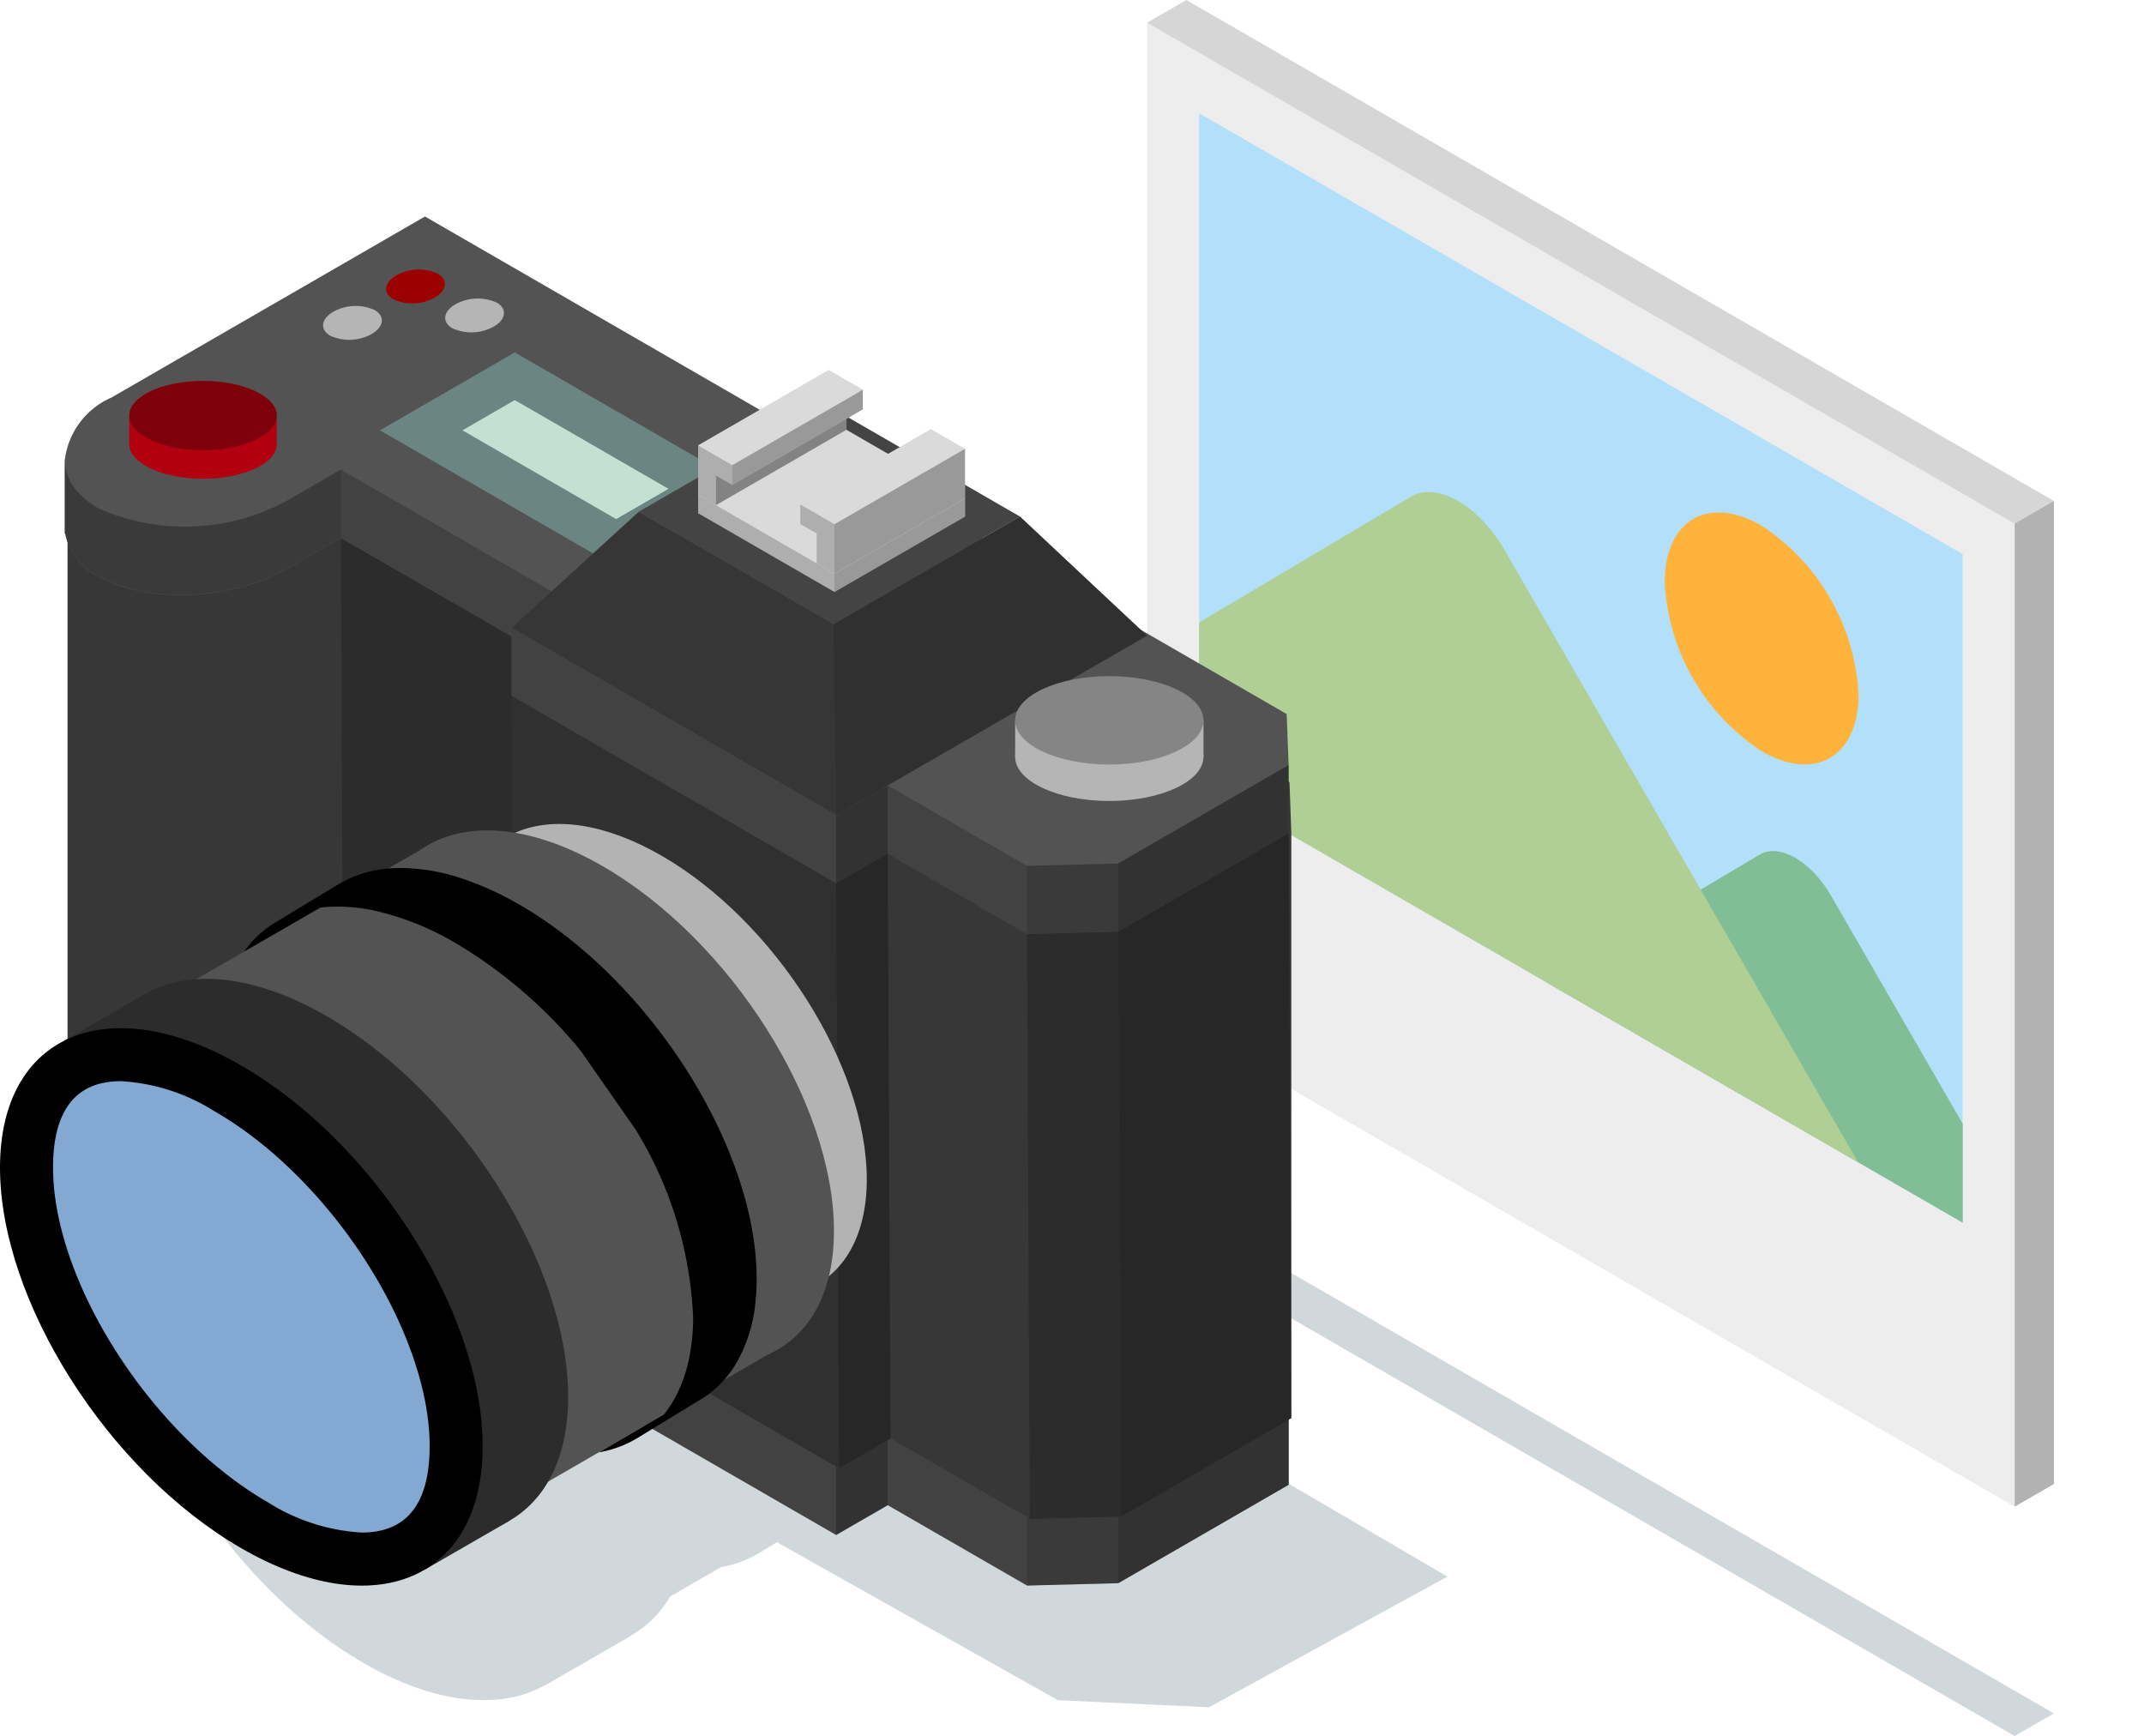<svg id="グループ_5960" data-name="グループ 5960" xmlns="http://www.w3.org/2000/svg" xmlns:xlink="http://www.w3.org/1999/xlink" width="90.696" height="73.429" viewBox="0 0 90.696 73.429">
  <defs>
    <clipPath id="clip-path">
      <rect id="長方形_3336" data-name="長方形 3336" width="90.696" height="73.429" fill="none"/>
    </clipPath>
    <clipPath id="clip-path-2">
      <path id="パス_16982" data-name="パス 16982" d="M261.178,52.946l32.3,18.647V43.316l-32.3-18.647Z" transform="translate(-261.178 -24.669)" fill="none"/>
    </clipPath>
    <clipPath id="clip-path-4">
      <rect id="長方形_3303" data-name="長方形 3303" width="38.363" height="22.149" fill="none"/>
    </clipPath>
    <clipPath id="clip-path-5">
      <rect id="長方形_3304" data-name="長方形 3304" width="1.66" height="42.535" fill="none"/>
    </clipPath>
    <clipPath id="clip-path-6">
      <rect id="長方形_3305" data-name="長方形 3305" width="38.363" height="22.149" fill="#1b3c52"/>
    </clipPath>
    <clipPath id="clip-path-7">
      <rect id="長方形_3306" data-name="長方形 3306" width="56.057" height="32.508" fill="#1b3c52"/>
    </clipPath>
    <clipPath id="clip-path-8">
      <rect id="長方形_3307" data-name="長方形 3307" width="11.678" height="5.725" fill="none"/>
    </clipPath>
    <clipPath id="clip-path-9">
      <rect id="長方形_3308" data-name="長方形 3308" width="9.404" height="7.054" fill="none"/>
    </clipPath>
    <clipPath id="clip-path-10">
      <rect id="長方形_3309" data-name="長方形 3309" width="13.732" height="10.812" fill="none"/>
    </clipPath>
    <clipPath id="clip-path-11">
      <rect id="長方形_3310" data-name="長方形 3310" width="2.181" height="4.142" fill="none"/>
    </clipPath>
    <clipPath id="clip-path-12">
      <rect id="長方形_3311" data-name="長方形 3311" width="5.892" height="6.285" fill="none"/>
    </clipPath>
    <clipPath id="clip-path-13">
      <rect id="長方形_3312" data-name="長方形 3312" width="3.861" height="2.983" fill="none"/>
    </clipPath>
    <clipPath id="clip-path-14">
      <rect id="長方形_3313" data-name="長方形 3313" width="7.211" height="7.047" fill="none"/>
    </clipPath>
    <clipPath id="clip-path-22">
      <rect id="長方形_3321" data-name="長方形 3321" width="7.329" height="28.902" fill="none"/>
    </clipPath>
    <clipPath id="clip-path-23">
      <rect id="長方形_3322" data-name="長方形 3322" width="3.979" height="24.838" fill="none"/>
    </clipPath>
    <clipPath id="clip-path-24">
      <rect id="長方形_3323" data-name="長方形 3323" width="9.521" height="30.167" fill="none"/>
    </clipPath>
    <clipPath id="clip-path-25">
      <rect id="長方形_3324" data-name="長方形 3324" width="2.298" height="25.997" fill="none"/>
    </clipPath>
    <clipPath id="clip-path-26">
      <rect id="長方形_3325" data-name="長方形 3325" width="13.267" height="12.632" fill="none"/>
    </clipPath>
    <clipPath id="clip-path-27">
      <rect id="長方形_3326" data-name="長方形 3326" width="13.732" height="12.833" fill="none"/>
    </clipPath>
    <clipPath id="clip-path-28">
      <rect id="長方形_3327" data-name="長方形 3327" width="6.241" height="2.93" fill="none"/>
    </clipPath>
    <clipPath id="clip-path-29">
      <rect id="長方形_3328" data-name="長方形 3328" width="5.768" height="4.104" fill="none"/>
    </clipPath>
    <clipPath id="clip-path-30">
      <rect id="長方形_3329" data-name="長方形 3329" width="5.524" height="3.963" fill="none"/>
    </clipPath>
    <clipPath id="clip-path-31">
      <rect id="長方形_3330" data-name="長方形 3330" width="1.444" height="2.526" fill="none"/>
    </clipPath>
    <clipPath id="clip-path-32">
      <rect id="長方形_3331" data-name="長方形 3331" width="5.524" height="4.016" fill="none"/>
    </clipPath>
    <clipPath id="clip-path-33">
      <rect id="長方形_3332" data-name="長方形 3332" width="1.444" height="2.926" fill="none"/>
    </clipPath>
    <clipPath id="clip-path-34">
      <rect id="長方形_3333" data-name="長方形 3333" width="5.524" height="5.281" fill="none"/>
    </clipPath>
    <clipPath id="clip-path-35">
      <rect id="長方形_3334" data-name="長方形 3334" width="5.524" height="3.654" fill="none"/>
    </clipPath>
  </defs>
  <g id="グループ_5959" data-name="グループ 5959" clip-path="url(#clip-path)">
    <path id="パス_16977" data-name="パス 16977" d="M251.5,0l-1.66.958V42.534l36.7,21.191,1.66-.958V21.19Z" transform="translate(-201.314 0.001)" fill="#ededed"/>
    <path id="パス_16978" data-name="パス 16978" d="M261.178,52.947V24.669l32.3,18.647V71.594Z" transform="translate(-210.453 -19.878)" fill="#b2dff9"/>
    <g id="グループ_5860" data-name="グループ 5860" transform="translate(50.726 4.791)">
      <g id="グループ_5859" data-name="グループ 5859" clip-path="url(#clip-path-2)">
        <path id="パス_16979" data-name="パス 16979" d="M316.108,193.243l13.047-7.75c.827-.491,2.172.28,3.005,1.722l13.25,22.945Z" transform="translate(-305.44 -154.139)" fill="#82be95"/>
        <path id="パス_16980" data-name="パス 16980" d="M218.682,117.571,235.9,107.346c1.091-.648,2.866.369,3.965,2.273l17.483,30.276Z" transform="translate(-226.936 -91.131)" fill="#b0cf94"/>
        <path id="パス_16981" data-name="パス 16981" d="M370.771,119.321c0,2.634-1.836,3.709-4.1,2.4a9.1,9.1,0,0,1-4.1-7.138c0-2.634,1.836-3.709,4.1-2.4a9.1,9.1,0,0,1,4.1,7.138" transform="translate(-342.876 -94.738)" fill="#ffb33a"/>
      </g>
    </g>
    <g id="グループ_5958" data-name="グループ 5958" transform="translate(0 0)">
      <g id="グループ_5957" data-name="グループ 5957" clip-path="url(#clip-path)">
        <g id="グループ_5863" data-name="グループ 5863" transform="translate(48.523)" opacity="0.1" style="mix-blend-mode: multiply;isolation: isolate">
          <g id="グループ_5862" data-name="グループ 5862">
            <g id="グループ_5861" data-name="グループ 5861" clip-path="url(#clip-path-4)">
              <path id="パス_16983" data-name="パス 16983" d="M249.837.958,251.5,0,288.2,21.19l-1.66.958Z" transform="translate(-249.837 0.001)"/>
            </g>
          </g>
        </g>
        <g id="グループ_5866" data-name="グループ 5866" transform="translate(85.227 21.191)" opacity="0.25" style="mix-blend-mode: multiply;isolation: isolate">
          <g id="グループ_5865" data-name="グループ 5865">
            <g id="グループ_5864" data-name="グループ 5864" clip-path="url(#clip-path-5)">
              <path id="パス_16984" data-name="パス 16984" d="M440.475,109.106l-1.66.958v41.577l1.66-.958Z" transform="translate(-438.816 -109.106)"/>
            </g>
          </g>
        </g>
        <g id="グループ_5869" data-name="グループ 5869" transform="translate(48.523 51.28)" opacity="0.2" style="mix-blend-mode: luminosity;isolation: isolate">
          <g id="グループ_5868" data-name="グループ 5868">
            <g id="グループ_5867" data-name="グループ 5867" clip-path="url(#clip-path-6)">
              <path id="パス_16985" data-name="パス 16985" d="M249.837,264.989l1.66-.958,36.7,21.191-1.66.958Z" transform="translate(-249.837 -264.031)" fill="#1b3c52"/>
            </g>
          </g>
        </g>
        <g id="グループ_5872" data-name="グループ 5872" transform="translate(5.158 39.715)" opacity="0.2" style="mix-blend-mode: multiply;isolation: isolate">
          <g id="グループ_5871" data-name="グループ 5871">
            <g id="グループ_5870" data-name="グループ 5870" clip-path="url(#clip-path-7)">
              <path id="パス_16986" data-name="パス 16986" d="M74.01,226.41l-12.356-1.264-.947.41a5.235,5.235,0,0,0,.914-1.96,5.093,5.093,0,0,0,1.6-4.087c0-4.792-3.885-10.92-8.677-13.686-2.432-1.4-4.627-1.668-6.2-.966a5.622,5.622,0,0,0-3.387.376l0-.007-.18.1c-.116.063-.232.124-.341.2l-1.454.838a4.885,4.885,0,0,0-2.05.63h0l-.025.015-.154.094-2.641,1.6,0,0h0a4.365,4.365,0,0,0-1.218,1.167l1.871-1.078-3.907,2.252a5.013,5.013,0,0,0-2.177.637l.009-.017-3.426,1.983.017.008c-1.681.85-2.716,2.677-2.716,5.349,0,5.638,4.571,12.848,10.209,16.1,3.1,1.791,5.877,2,7.749.9l-.009.016,3.6-2.076h-.022a4.48,4.48,0,0,0,1.655-1.649l2.16-1.248a4.676,4.676,0,0,0,1.725-.665h0l.632-.384,11.885,6.681,6.394.3,10.085-5.527ZM38.765,208.792l.7-.4.472-.272Z" transform="translate(-26.556 -204.482)" fill="#1b3c52"/>
            </g>
          </g>
        </g>
        <path id="パス_16987" data-name="パス 16987" d="M65.792,210.1,29.341,189.055l-2.275,1.314h0l-8.761,5.058-.017.01-2.211,1.276a3.318,3.318,0,0,0-1.971,2.628l-.005,0v3.137l.021-.014a2.491,2.491,0,0,0,1.376,1.8c2.069,1.194,5.682,1.044,8.071-.334l2.211-1.276L33,206.815v2.518l13.732,7.928L48.916,216l5.892,3.4,3.861-.1,7.211-4.163v-2.883Z" transform="translate(-11.363 -152.337)" fill="#535353"/>
        <g id="グループ_5875" data-name="グループ 5875" transform="translate(2.739 47)" opacity="0.3" style="mix-blend-mode: multiply;isolation: isolate">
          <g id="グループ_5874" data-name="グループ 5874">
            <g id="グループ_5873" data-name="グループ 5873" clip-path="url(#clip-path-8)">
              <path id="パス_16988" data-name="パス 16988" d="M23.569,243.692a9.033,9.033,0,0,1-7.953.4c-.038-.021-.08-.039-.118-.06a3.409,3.409,0,0,1-.808-.636,2.024,2.024,0,0,1-.583-1.4l-.005,0v3.137l.021-.014a2.491,2.491,0,0,0,1.376,1.8c2.069,1.194,5.682,1.045,8.071-.334L25.78,245.3v-2.883Z" transform="translate(-14.102 -241.991)"/>
            </g>
          </g>
        </g>
        <g id="グループ_5878" data-name="グループ 5878" transform="translate(14.417 47.425)" opacity="0.2" style="mix-blend-mode: multiply;isolation: isolate">
          <g id="グループ_5877" data-name="グループ 5877">
            <g id="グループ_5876" data-name="グループ 5876" clip-path="url(#clip-path-9)">
              <path id="パス_16989" data-name="パス 16989" d="M83.632,249.608l-9.4-5.429v2.883l7.223,4.17v-.366Z" transform="translate(-74.228 -244.179)"/>
            </g>
          </g>
        </g>
        <g id="グループ_5881" data-name="グループ 5881" transform="translate(21.64 54.113)" opacity="0.2" style="mix-blend-mode: multiply;isolation: isolate">
          <g id="グループ_5880" data-name="グループ 5880">
            <g id="グループ_5879" data-name="グループ 5879" clip-path="url(#clip-path-10)">
              <path id="パス_16990" data-name="パス 16990" d="M113.6,279.874l-2.181-1.259V281.5l13.732,7.928v-2.883Z" transform="translate(-111.419 -278.615)"/>
            </g>
          </g>
        </g>
        <g id="グループ_5884" data-name="グループ 5884" transform="translate(35.372 60.782)" opacity="0.4" style="mix-blend-mode: multiply;isolation: isolate">
          <g id="グループ_5883" data-name="グループ 5883">
            <g id="グループ_5882" data-name="グループ 5882" clip-path="url(#clip-path-11)">
              <path id="パス_16991" data-name="パス 16991" d="M182.124,314.213V317.1l2.181-1.259v-2.883Z" transform="translate(-182.124 -312.955)"/>
            </g>
          </g>
        </g>
        <g id="グループ_5887" data-name="グループ 5887" transform="translate(37.553 60.782)" opacity="0.2" style="mix-blend-mode: multiply;isolation: isolate">
          <g id="グループ_5886" data-name="グループ 5886">
            <g id="グループ_5885" data-name="グループ 5885" clip-path="url(#clip-path-12)">
              <path id="パス_16992" data-name="パス 16992" d="M193.351,312.955v2.883l5.892,3.4v-2.883Z" transform="translate(-193.351 -312.955)"/>
            </g>
          </g>
        </g>
        <g id="グループ_5890" data-name="グループ 5890" transform="translate(43.444 64.084)" opacity="0.3" style="mix-blend-mode: multiply;isolation: isolate">
          <g id="グループ_5889" data-name="グループ 5889">
            <g id="グループ_5888" data-name="グループ 5888" clip-path="url(#clip-path-13)">
              <path id="パス_16993" data-name="パス 16993" d="M223.686,330.056v2.883l3.861-.1v-2.883Z" transform="translate(-223.686 -329.957)"/>
            </g>
          </g>
        </g>
        <g id="グループ_5893" data-name="グループ 5893" transform="translate(47.305 59.921)" opacity="0.4" style="mix-blend-mode: multiply;isolation: isolate">
          <g id="グループ_5892" data-name="グループ 5892">
            <g id="グループ_5891" data-name="グループ 5891" clip-path="url(#clip-path-14)">
              <path id="パス_16994" data-name="パス 16994" d="M250.1,308.908l-6.539,3.775v2.883l7.211-4.163V308.52Z" transform="translate(-243.565 -308.52)"/>
            </g>
          </g>
        </g>
        <path id="パス_16995" data-name="パス 16995" d="M66.4,83.039,29.947,61.994l-2.275,1.314h0l-8.761,5.058-.017.01-2.21,1.276a3.431,3.431,0,0,0-1.965,2.49l-.011,0V96.922h.009A2.35,2.35,0,0,0,16.1,99.049c2.069,1.194,5.682,1.045,8.071-.334l2.21-1.276,9.4,5.429-2.18,1.259,13.732,7.928,2.18-1.259,5.892,3.4,3.861-.1,7.211-4.163V85.2Z" transform="translate(-11.851 -49.953)" fill="#373737"/>
        <path id="パス_16996" data-name="パス 16996" d="M65.792,68.193,29.341,47.148l-2.275,1.314h0L18.305,53.52l-.017.01-2.211,1.276a3.318,3.318,0,0,0-1.971,2.628l-.005,0v3.137l.021-.014a2.491,2.491,0,0,0,1.376,1.8c2.069,1.194,5.682,1.045,8.071-.334l2.211-1.276L33,64.908v2.518l13.732,7.928,2.18-1.259,5.892,3.4,3.861-.1,7.211-4.163V70.35Z" transform="translate(-11.363 -37.991)" fill="#535353"/>
        <g id="グループ_5896" data-name="グループ 5896" transform="translate(2.739 19.439)" opacity="0.3" style="mix-blend-mode: multiply;isolation: isolate">
          <g id="グループ_5895" data-name="グループ 5895">
            <g id="グループ_5894" data-name="グループ 5894" clip-path="url(#clip-path-8)">
              <path id="パス_16997" data-name="パス 16997" d="M23.569,101.786a9.033,9.033,0,0,1-7.953.4c-.038-.021-.08-.039-.118-.06a3.41,3.41,0,0,1-.808-.637,2.023,2.023,0,0,1-.583-1.4l-.005,0v3.137l.021-.014A2.491,2.491,0,0,0,15.5,105c2.069,1.194,5.682,1.045,8.071-.334l2.211-1.276V100.51Z" transform="translate(-14.102 -100.085)"/>
            </g>
          </g>
        </g>
        <g id="グループ_5899" data-name="グループ 5899" transform="translate(14.417 19.864)" opacity="0.2" style="mix-blend-mode: multiply;isolation: isolate">
          <g id="グループ_5898" data-name="グループ 5898">
            <g id="グループ_5897" data-name="グループ 5897" clip-path="url(#clip-path-9)">
              <path id="パス_16998" data-name="パス 16998" d="M83.632,107.7l-9.4-5.429v2.883l7.223,4.17v-.366Z" transform="translate(-74.228 -102.273)"/>
            </g>
          </g>
        </g>
        <g id="グループ_5902" data-name="グループ 5902" transform="translate(21.64 26.552)" opacity="0.2" style="mix-blend-mode: multiply;isolation: isolate">
          <g id="グループ_5901" data-name="グループ 5901">
            <g id="グループ_5900" data-name="グループ 5900" clip-path="url(#clip-path-10)">
              <path id="パス_16999" data-name="パス 16999" d="M113.6,137.967l-2.181-1.259v2.883l13.732,7.928v-2.883Z" transform="translate(-111.419 -136.708)"/>
            </g>
          </g>
        </g>
        <g id="グループ_5905" data-name="グループ 5905" transform="translate(35.372 33.221)" opacity="0.4" style="mix-blend-mode: multiply;isolation: isolate">
          <g id="グループ_5904" data-name="グループ 5904">
            <g id="グループ_5903" data-name="グループ 5903" clip-path="url(#clip-path-11)">
              <path id="パス_17000" data-name="パス 17000" d="M182.124,172.307v2.883l2.181-1.259v-2.883Z" transform="translate(-182.124 -171.048)"/>
            </g>
          </g>
        </g>
        <g id="グループ_5908" data-name="グループ 5908" transform="translate(37.553 33.221)" opacity="0.2" style="mix-blend-mode: multiply;isolation: isolate">
          <g id="グループ_5907" data-name="グループ 5907">
            <g id="グループ_5906" data-name="グループ 5906" clip-path="url(#clip-path-12)">
              <path id="パス_17001" data-name="パス 17001" d="M193.351,171.048v2.883l5.892,3.4V174.45Z" transform="translate(-193.351 -171.049)"/>
            </g>
          </g>
        </g>
        <g id="グループ_5911" data-name="グループ 5911" transform="translate(43.444 36.523)" opacity="0.3" style="mix-blend-mode: multiply;isolation: isolate">
          <g id="グループ_5910" data-name="グループ 5910">
            <g id="グループ_5909" data-name="グループ 5909" clip-path="url(#clip-path-13)">
              <path id="パス_17002" data-name="パス 17002" d="M223.686,188.15v2.883l3.861-.1v-2.883Z" transform="translate(-223.686 -188.05)"/>
            </g>
          </g>
        </g>
        <g id="グループ_5914" data-name="グループ 5914" transform="translate(47.305 32.36)" opacity="0.4" style="mix-blend-mode: multiply;isolation: isolate">
          <g id="グループ_5913" data-name="グループ 5913">
            <g id="グループ_5912" data-name="グループ 5912" clip-path="url(#clip-path-14)">
              <path id="パス_17003" data-name="パス 17003" d="M250.1,167l-6.539,3.775v2.883l7.211-4.163v-2.883Z" transform="translate(-243.565 -166.614)"/>
            </g>
          </g>
        </g>
        <path id="パス_17004" data-name="パス 17004" d="M86.162,59.884a1.948,1.948,0,0,1-1.752.073c-.449-.259-.393-.712.126-1.012a1.947,1.947,0,0,1,1.752-.073c.449.259.393.712-.126,1.012" transform="translate(-67.771 -47.297)" fill="#9d0000"/>
        <path id="パス_17005" data-name="パス 17005" d="M72.425,67.815a1.948,1.948,0,0,1-1.752.073c-.449-.259-.393-.712.126-1.012a1.947,1.947,0,0,1,1.752-.073c.449.259.393.712-.126,1.012" transform="translate(-56.702 -53.688)" fill="#b5b5b5"/>
        <path id="パス_17006" data-name="パス 17006" d="M99.028,66.192a1.948,1.948,0,0,1-1.752.073c-.449-.259-.393-.712.126-1.012a1.947,1.947,0,0,1,1.752-.073c.449.259.393.712-.126,1.012" transform="translate(-78.139 -52.38)" fill="#b5b5b5"/>
        <path id="パス_17007" data-name="パス 17007" d="M99.99,88.987l-8.248-4.762L95.7,81.937l8.248,4.762Z" transform="translate(-73.924 -66.023)" fill="#c4e0d3"/>
        <path id="パス_17008" data-name="パス 17008" d="M99.99,88.987l-8.248-4.762L95.7,81.937l8.248,4.762Z" transform="translate(-73.924 -66.023)" fill="none" stroke="#6b8583" stroke-miterlimit="10" stroke-width="1.746"/>
        <g id="グループ_5917" data-name="グループ 5917" transform="translate(47.305 35.243)" opacity="0.3" style="mix-blend-mode: multiply;isolation: isolate">
          <g id="グループ_5916" data-name="グループ 5916">
            <g id="グループ_5915" data-name="グループ 5915" clip-path="url(#clip-path-22)">
              <path id="パス_17009" data-name="パス 17009" d="M243.565,185.622l7.211-4.163.118,24.738-7.211,4.163Z" transform="translate(-243.565 -181.459)"/>
            </g>
          </g>
        </g>
        <g id="グループ_5920" data-name="グループ 5920" transform="translate(43.444 39.407)" opacity="0.2" style="mix-blend-mode: multiply;isolation: isolate">
          <g id="グループ_5919" data-name="グループ 5919">
            <g id="グループ_5918" data-name="グループ 5918" clip-path="url(#clip-path-23)">
              <path id="パス_17010" data-name="パス 17010" d="M223.686,203l3.861-.1.118,24.738-3.861.1Z" transform="translate(-223.686 -202.896)"/>
            </g>
          </g>
        </g>
        <g id="グループ_5923" data-name="グループ 5923" transform="translate(14.417 22.747)" opacity="0.2" style="mix-blend-mode: multiply;isolation: isolate">
          <g id="グループ_5922" data-name="グループ 5922">
            <g id="グループ_5921" data-name="グループ 5921" clip-path="url(#clip-path-24)">
              <path id="パス_17011" data-name="パス 17011" d="M74.228,117.119l.118,24.738,9.4,5.429-.118-22.214-2.181-1.265v-2.518Z" transform="translate(-74.228 -117.119)"/>
            </g>
          </g>
        </g>
        <path id="パス_17012" data-name="パス 17012" d="M111.419,151.554l.118,24.738,13.732,7.928-.118-24.738Z" transform="translate(-89.779 -122.119)" fill="#303030"/>
        <g id="グループ_5926" data-name="グループ 5926" transform="translate(35.372 36.104)" opacity="0.3" style="mix-blend-mode: multiply;isolation: isolate">
          <g id="グループ_5925" data-name="グループ 5925">
            <g id="グループ_5924" data-name="グループ 5924" clip-path="url(#clip-path-25)">
              <path id="パス_17013" data-name="パス 17013" d="M182.124,187.153l2.181-1.259.117,24.738-2.18,1.259Z" transform="translate(-182.124 -185.894)"/>
            </g>
          </g>
        </g>
        <path id="パス_17014" data-name="パス 17014" d="M155.233,92.755,146.993,88,139.1,92.553l8.239,4.757Z" transform="translate(-112.086 -70.907)" fill="#444"/>
        <path id="パス_17015" data-name="パス 17015" d="M116.8,111.454l-5.377,4.905,13.732,7.928-.116-8.076Z" transform="translate(-89.779 -89.807)" fill="#444"/>
        <path id="パス_17016" data-name="パス 17016" d="M189.416,112.491l5.377,5.039-13.151,7.593-.116-8.076Z" transform="translate(-146.27 -90.643)" fill="#444"/>
        <g id="グループ_5929" data-name="グループ 5929" transform="translate(35.256 21.848)" opacity="0.3" style="mix-blend-mode: multiply;isolation: isolate">
          <g id="グループ_5928" data-name="グループ 5928">
            <g id="グループ_5927" data-name="グループ 5927" clip-path="url(#clip-path-26)">
              <path id="パス_17017" data-name="パス 17017" d="M189.416,112.491l5.377,5.039-13.151,7.593-.116-8.076Z" transform="translate(-181.526 -112.491)"/>
            </g>
          </g>
        </g>
        <g id="グループ_5932" data-name="グループ 5932" transform="translate(21.64 21.647)" opacity="0.2" style="mix-blend-mode: multiply;isolation: isolate">
          <g id="グループ_5931" data-name="グループ 5931">
            <g id="グループ_5930" data-name="グループ 5930" clip-path="url(#clip-path-27)">
              <path id="パス_17018" data-name="パス 17018" d="M116.8,111.454l-5.377,4.905,13.732,7.928-.116-8.076Z" transform="translate(-111.419 -111.454)"/>
            </g>
          </g>
        </g>
        <path id="パス_17019" data-name="パス 17019" d="M229.075,157.05c0,1.033-1.784,1.87-3.984,1.87s-3.984-.837-3.984-1.87,1.784-1.87,3.984-1.87,3.984.837,3.984,1.87" transform="translate(-178.165 -125.041)" fill="#b5b5b5"/>
        <path id="パス_17020" data-name="パス 17020" d="M256.484,156.876v1.541l-1.361-.949Z" transform="translate(-205.573 -126.408)" fill="#b5b5b5"/>
        <path id="パス_17021" data-name="パス 17021" d="M221.108,156.876v1.541l1.269-1.1Z" transform="translate(-178.165 -126.408)" fill="#b5b5b5"/>
        <path id="パス_17022" data-name="パス 17022" d="M229.075,149.116c0,1.033-1.784,1.87-3.984,1.87s-3.984-.837-3.984-1.87,1.784-1.87,3.984-1.87,3.984.837,3.984,1.87" transform="translate(-178.165 -118.648)" fill="#858585"/>
        <path id="パス_17023" data-name="パス 17023" d="M31.27,82.962c-1.723,0-3.12.656-3.12,1.465v1.207c0,.809,1.4,1.465,3.12,1.465s3.12-.656,3.12-1.465V84.427c0-.809-1.4-1.465-3.12-1.465" transform="translate(-22.683 -66.849)" fill="#b20010"/>
        <g id="グループ_5935" data-name="グループ 5935" transform="translate(5.467 16.113)" opacity="0.3" style="mix-blend-mode: multiply;isolation: isolate">
          <g id="グループ_5934" data-name="グループ 5934">
            <g id="グループ_5933" data-name="グループ 5933" clip-path="url(#clip-path-28)">
              <path id="パス_17024" data-name="パス 17024" d="M34.391,84.426c0,.809-1.4,1.465-3.12,1.465s-3.12-.656-3.12-1.465,1.4-1.465,3.12-1.465,3.12.656,3.12,1.465" transform="translate(-28.151 -82.961)"/>
            </g>
          </g>
        </g>
        <path id="パス_17025" data-name="パス 17025" d="M157.579,91.367l-5.523,3.189v.774l5.768,3.33,5.523-3.189V94.7Z" transform="translate(-122.523 -73.622)" fill="#dadada"/>
        <g id="グループ_5938" data-name="グループ 5938" transform="translate(29.532 20.934)" opacity="0.2" style="mix-blend-mode: multiply;isolation: isolate">
          <g id="グループ_5937" data-name="グループ 5937">
            <g id="グループ_5936" data-name="グループ 5936" clip-path="url(#clip-path-29)">
              <path id="パス_17026" data-name="パス 17026" d="M152.055,107.786v.774l5.768,3.33v-.774Z" transform="translate(-152.055 -107.786)"/>
            </g>
          </g>
        </g>
        <g id="グループ_5941" data-name="グループ 5941" transform="translate(35.3 21.075)" opacity="0.3" style="mix-blend-mode: multiply;isolation: isolate">
          <g id="グループ_5940" data-name="グループ 5940">
            <g id="グループ_5939" data-name="グループ 5939" clip-path="url(#clip-path-30)">
              <path id="パス_17027" data-name="パス 17027" d="M181.751,111.7v.774l5.523-3.189v-.774Z" transform="translate(-181.751 -108.512)"/>
            </g>
          </g>
        </g>
        <path id="パス_17028" data-name="パス 17028" d="M152.055,83.786l5.523-3.189,1.444.834L153.5,84.62Z" transform="translate(-122.523 -64.943)" fill="#dadada"/>
        <path id="パス_17029" data-name="パス 17029" d="M152.055,83.786l5.523-3.189.752.434.693.4v.827l-.693.4v.465l-5.524,3.189-.752-.434Z" transform="translate(-122.523 -64.943)" fill="#dadada"/>
        <g id="グループ_5944" data-name="グループ 5944" transform="translate(29.532 18.843)" opacity="0.2" style="mix-blend-mode: multiply;isolation: isolate">
          <g id="グループ_5943" data-name="グループ 5943">
            <g id="グループ_5942" data-name="グループ 5942" clip-path="url(#clip-path-31)">
              <path id="パス_17030" data-name="パス 17030" d="M153.5,97.85l-.693-.4-.752-.434v2.092l.752.434V98.277l.693.4Z" transform="translate(-152.055 -97.016)"/>
            </g>
          </g>
        </g>
        <g id="グループ_5947" data-name="グループ 5947" transform="translate(30.976 16.487)" opacity="0.3" style="mix-blend-mode: multiply;isolation: isolate">
          <g id="グループ_5946" data-name="グループ 5946">
            <g id="グループ_5945" data-name="グループ 5945" clip-path="url(#clip-path-32)">
              <path id="パス_17031" data-name="パス 17031" d="M159.491,88.079v.827l5.523-3.189V84.89Z" transform="translate(-159.491 -84.89)"/>
            </g>
          </g>
        </g>
        <path id="パス_17032" data-name="パス 17032" d="M179.838,93.449l-5.523,3.189v.827l.693.4V99.13l.752.434,5.524-3.189V94.283Zm-4.807,3.6h0l.728.42Z" transform="translate(-140.46 -75.299)" fill="#dadada"/>
        <g id="グループ_5950" data-name="グループ 5950" transform="translate(33.855 21.339)" opacity="0.2" style="mix-blend-mode: multiply;isolation: isolate">
          <g id="グループ_5949" data-name="グループ 5949">
            <g id="グループ_5948" data-name="グループ 5948" clip-path="url(#clip-path-33)">
              <path id="パス_17033" data-name="パス 17033" d="M174.315,109.868l.693.4.752.434v2.092l-.752-.434v-1.265l-.693-.4Z" transform="translate(-174.315 -109.868)"/>
            </g>
          </g>
        </g>
        <g id="グループ_5953" data-name="グループ 5953" transform="translate(35.3 18.984)" opacity="0.3" style="mix-blend-mode: multiply;isolation: isolate">
          <g id="グループ_5952" data-name="グループ 5952">
            <g id="グループ_5951" data-name="グループ 5951" clip-path="url(#clip-path-34)">
              <path id="パス_17034" data-name="パス 17034" d="M187.275,99.834l-5.523,3.189v-2.092l5.523-3.189Z" transform="translate(-181.752 -97.742)"/>
            </g>
          </g>
        </g>
        <g id="グループ_5956" data-name="グループ 5956" transform="translate(30.284 17.714)" opacity="0.4" style="mix-blend-mode: multiply;isolation: isolate">
          <g id="グループ_5955" data-name="グループ 5955">
            <g id="グループ_5954" data-name="グループ 5954" clip-path="url(#clip-path-35)">
              <path id="パス_17035" data-name="パス 17035" d="M155.926,93.6V94.86l5.523-3.189v-.465L156.618,94Z" transform="translate(-155.925 -91.206)"/>
            </g>
          </g>
        </g>
        <path id="パス_17036" data-name="パス 17036" d="M92.415,332.874l3.6-2.076-2.383-.1Z" transform="translate(-74.466 -266.471)" fill="#2c2c2c"/>
        <path id="パス_17037" data-name="パス 17037" d="M13.9,218.45l3.426-1.983-1.634,2.83Z" transform="translate(-11.197 -174.425)" fill="#2c2c2c"/>
        <path id="パス_17038" data-name="パス 17038" d="M116.792,194.473c0,4.792-3.885,6.434-8.677,3.667s-8.677-8.894-8.677-13.686,3.885-6.434,8.677-3.667,8.677,8.894,8.677,13.686" transform="translate(-80.125 -144.591)" fill="#b3b3b3"/>
        <path id="パス_17039" data-name="パス 17039" d="M100.492,197.783c0,5.4-4.378,7.252-9.78,4.133s-9.78-10.025-9.78-15.426,4.378-7.252,9.78-4.133,9.78,10.025,9.78,15.426" transform="translate(-65.214 -145.719)" fill="#535353"/>
        <path id="パス_17040" data-name="パス 17040" d="M15.647,192.141,31,183.288l14.834,21.269-15.52,8.968Z" transform="translate(-12.608 -147.69)" fill="#535353"/>
        <path id="パス_17041" data-name="パス 17041" d="M39.038,230.836c0,5.638-4.571,7.57-10.209,4.315s-10.209-10.465-10.209-16.1,4.571-7.57,10.209-4.315,10.209,10.465,10.209,16.1" transform="translate(-15.004 -171.753)" fill="#2c2c2c"/>
        <path id="パス_17042" data-name="パス 17042" d="M20.418,241.586c0,5.638-4.571,7.57-10.209,4.315S0,235.436,0,229.8s4.571-7.57,10.209-4.315,10.209,10.465,10.209,16.1" transform="translate(0 -180.415)"/>
        <path id="パス_17043" data-name="パス 17043" d="M24.618,254.548a8.3,8.3,0,0,1-3.975-1.28c-4.926-2.844-9.087-9.328-9.087-14.16,0-2.424.965-3.652,2.868-3.652a8.3,8.3,0,0,1,3.975,1.28c4.926,2.844,9.088,9.329,9.088,14.16,0,2.424-.964,3.652-2.868,3.652" transform="translate(-9.312 -189.726)" fill="#83a8d1"/>
        <path id="パス_17044" data-name="パス 17044" d="M64.827,190.587a12.914,12.914,0,0,0-2.507-1.132,8.223,8.223,0,0,0-2.5-.419c-.185,0-.367.006-.544.022a4.883,4.883,0,0,0-2.05.63h0l-.025.015-.154.094L54.4,191.4l0,0h0a4.362,4.362,0,0,0-1.218,1.167l1.877-1.082.7-.406.642-.37q.186-.022.379-.033a7.4,7.4,0,0,1,2.083.2,12.055,12.055,0,0,1,3.278,1.342,20.188,20.188,0,0,1,5.267,4.534l2.349,3.369a16.535,16.535,0,0,1,2.417,7.923,8.455,8.455,0,0,1-.2,1.87,6.178,6.178,0,0,1-.364,1.114,4.989,4.989,0,0,1-.623,1.061l-.056.07-.908.525L68.19,213.75a4.67,4.67,0,0,0,1.725-.665h0l2.623-1.6.043-.026.006,0h0a4.319,4.319,0,0,0,.892-.766,4.629,4.629,0,0,0,.52-.712,6.315,6.315,0,0,0,.813-2.616,9.267,9.267,0,0,0,.049-.953c0-5.541-4.492-12.627-10.033-15.826" transform="translate(-42.853 -152.321)"/>
      </g>
    </g>
  </g>
</svg>
